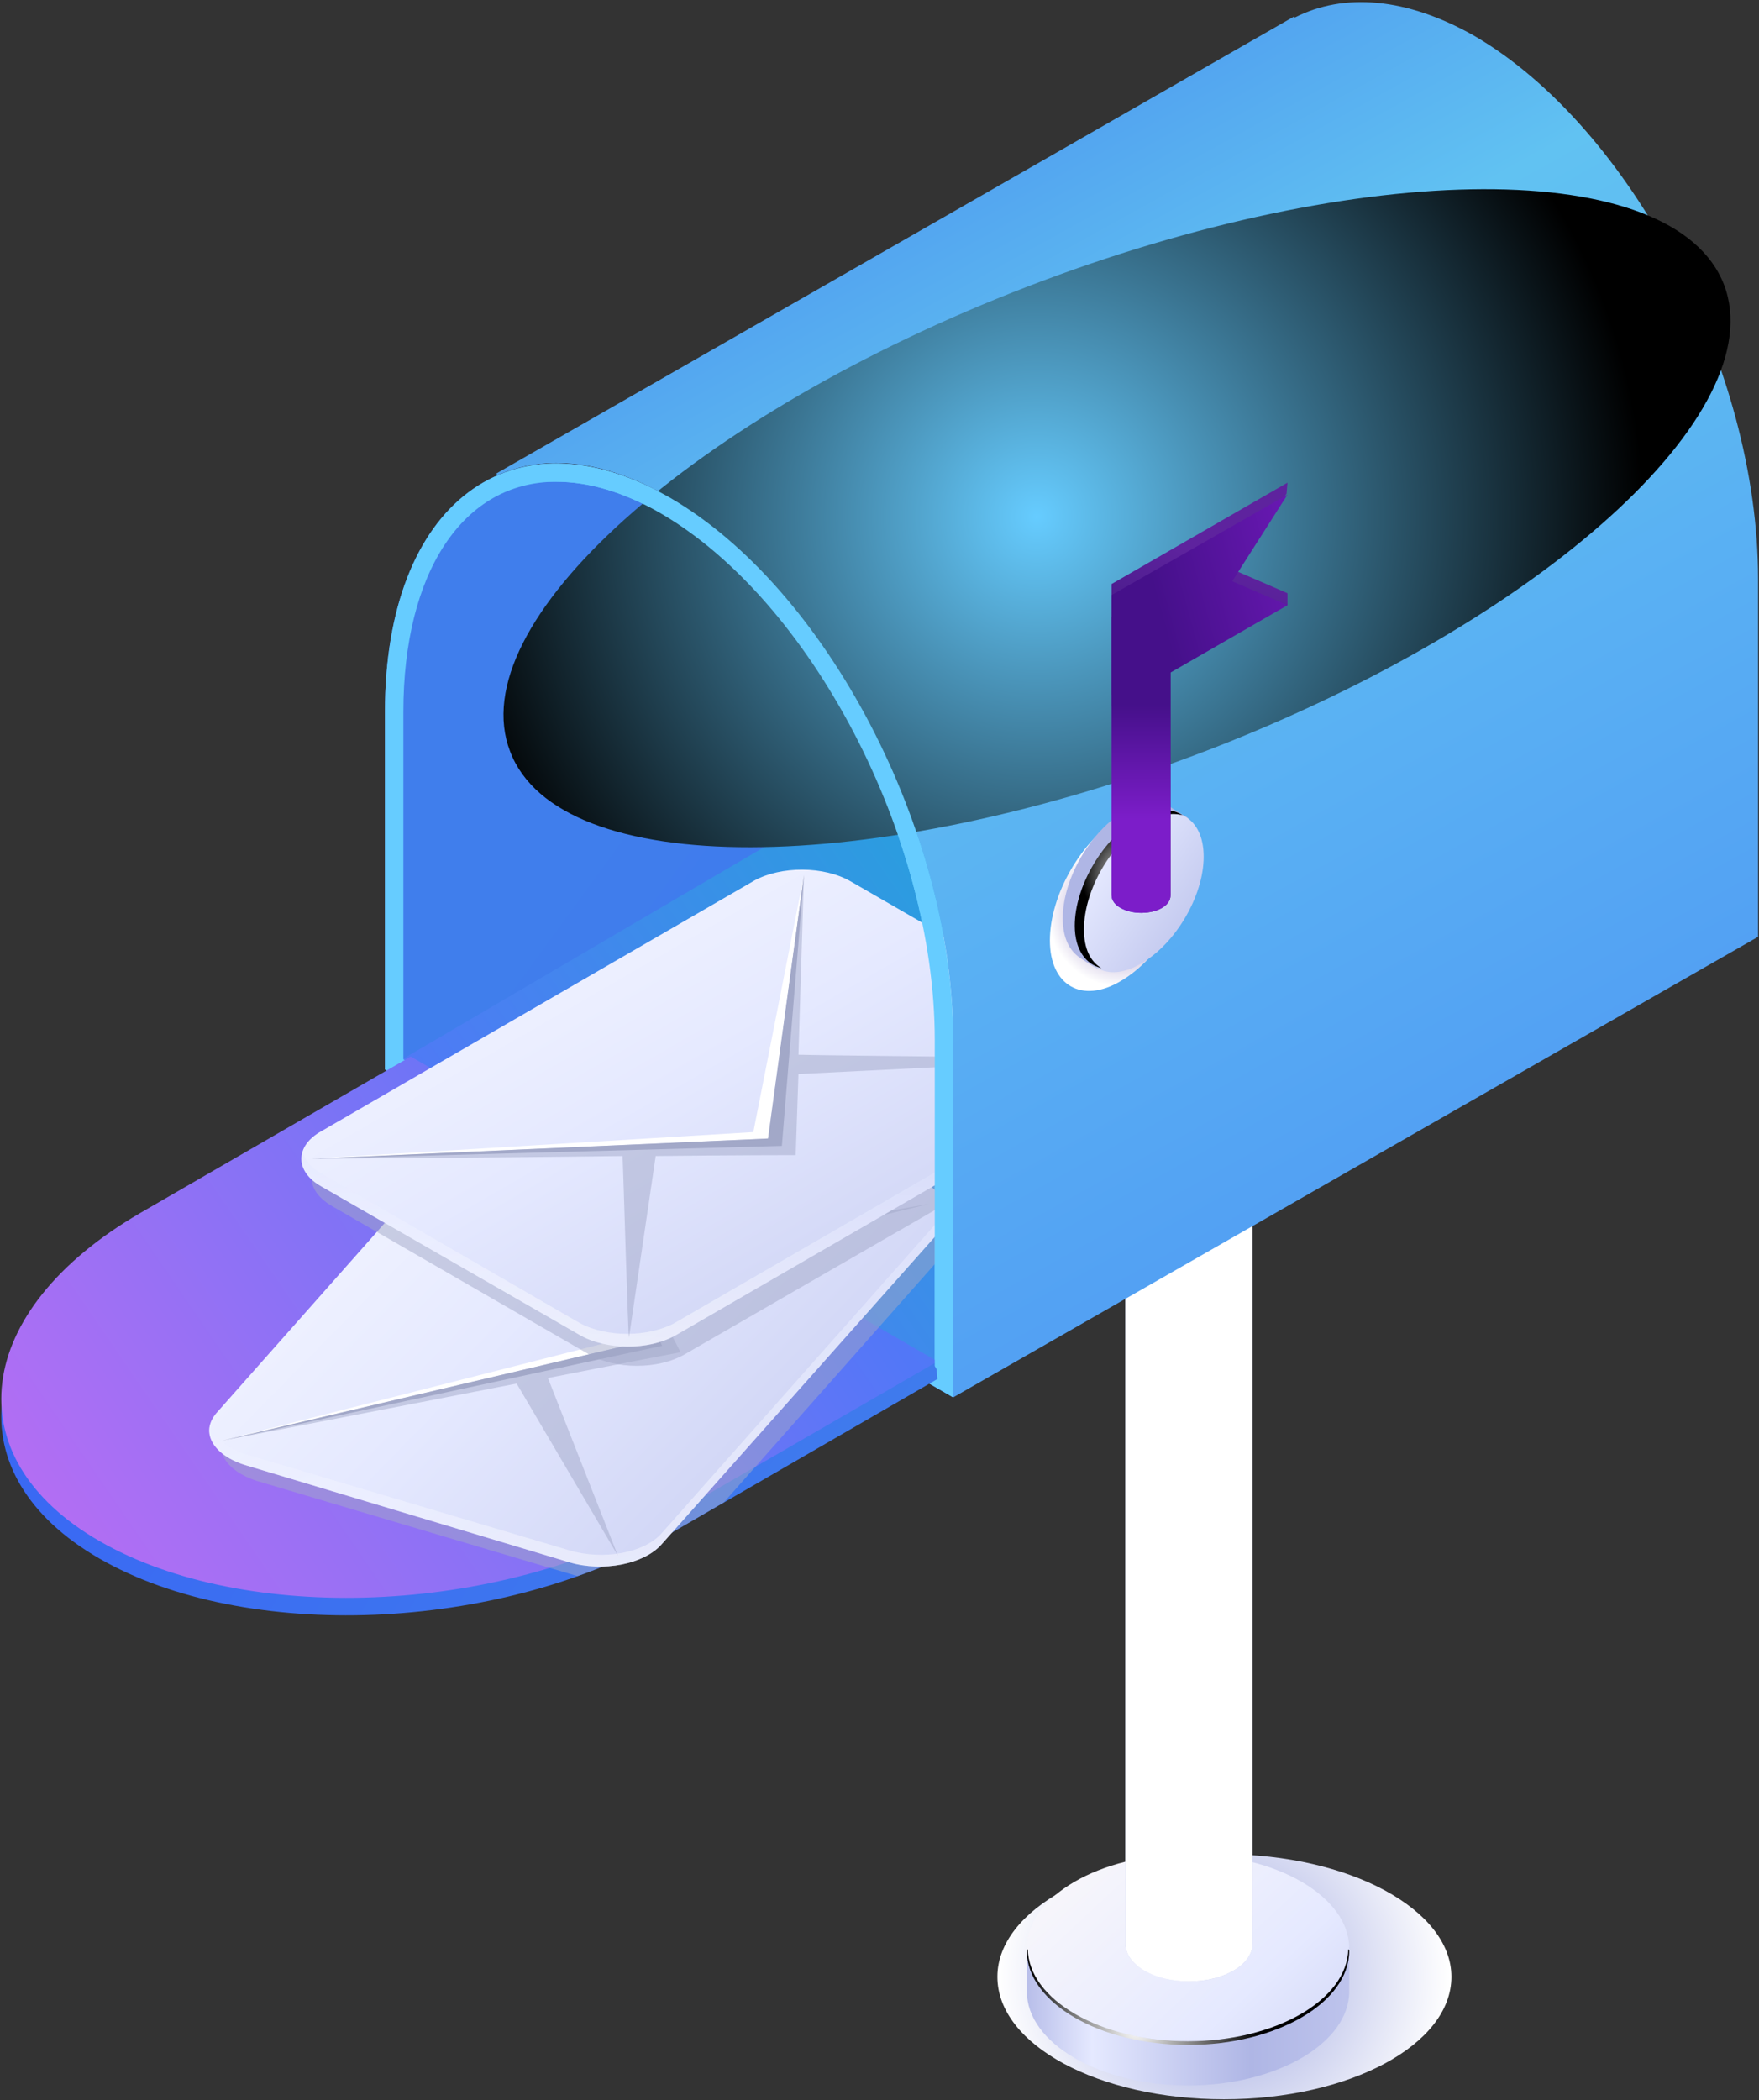 <?xml version="1.0" encoding="UTF-8"?> <svg xmlns="http://www.w3.org/2000/svg" width="191" height="228" viewBox="0 0 191 228" fill="none"><rect x="0" y="0" width="191" height="228" fill="#333333" stroke="none"/> <path style="mix-blend-mode:multiply" d="M157.6 214.6C157.6 222 146.5 227.9 132.9 227.9C119.3 227.9 108.3 222 108.3 214.6C108.3 207.3 119.3 201.3 132.9 201.3C146.5 201.3 157.6 207.3 157.6 214.6Z" fill="url(#paint0_radial_12_9228)"></path> <path d="M146.5 216.2C146.5 221.8 138.6 226.4 129 226.4C119.4 226.4 111.5 221.8 111.5 216.2V211.4H146.5V216.2Z" fill="url(#paint1_linear_12_9228)"></path> <path d="M129 201.3C138.6 201.3 146.5 205.9 146.5 211.5C146.5 217.1 138.6 221.6 129 221.6C119.4 221.6 111.5 217.1 111.5 211.5C111.5 205.9 119.4 201.3 129 201.3Z" fill="url(#paint2_linear_12_9228)"></path> <path style="mix-blend-mode:color-dodge" d="M146.4 211.6C146.467 211.667 146.5 211.733 146.5 211.8C146.5 217.4 138.6 222 129 222C119.4 222 111.5 217.4 111.5 211.8C111.5 211.733 111.533 211.667 111.6 211.6C111.7 217.1 119.5 221.6 129 221.6C138.5 221.6 146.3 217.1 146.4 211.6Z" fill="url(#paint3_radial_12_9228)"></path> <path d="M136 211C136 213.3 132.9 215.1 129.1 215.1C125.3 215.1 122.2 213.3 122.2 211V131.7H136V211V211Z" fill="url(#paint4_linear_12_9228)"></path> <path style="mix-blend-mode:multiply" d="M136 211C136 213.3 132.9 215.1 129.1 215.1C125.3 215.1 122.2 213.3 122.2 211V131.7H136V211V211Z" fill="url(#paint5_radial_12_9228)"></path> <path d="M103.5 151.7L41.8 116.1V77.3C41.8 54.6 55.6 44.2 72.7 54C89.7 63.8 103.5 90.2 103.5 112.9V151.7Z" fill="url(#paint6_linear_12_9228)"></path> <path d="M41.8 116.1L134.6 61.7L103.5 151.7L41.8 116.1Z" fill="url(#paint7_linear_12_9228)"></path> <path fill-rule="evenodd" clip-rule="evenodd" d="M103.5 112.9V151.7L41.8 116.1V77.3C41.8 54.6 55.6 44.2 72.7 54C89.7 63.8 103.5 90.2 103.5 112.9ZM101.5 112.9C101.5 90.9 88.1 65.2 71.7 55.7C67.7 53.4 63.9 52.3 60.4 52.3C50.3 52.3 43.8 62.1 43.8 77.3V115L101.5 148.3V112.9Z" fill="#66CCFF"></path> <path d="M10.8 169.2C-5 160.1 -3 144.2 15.2 133.7L44.6 116.7L101.6 147.8L101.8 149.7L72.4 166.7C54.1 177.2 26.6 178.3 10.8 169.2V169.2Z" fill="url(#paint8_linear_12_9228)"></path> <path d="M10.8 167.3C-5 158.2 -3 142.3 15.2 131.7L44.6 114.7L101.8 147.8L72.4 164.8C54.1 175.3 26.6 176.4 10.8 167.3V167.3Z" fill="url(#paint9_linear_12_9228)"></path> <g style="mix-blend-mode:multiply" opacity="0.5"> <path d="M62.7 171.1L28 160.8C24.4 159.7 22.9 157.1 24.8 155L55.1 120.8C56.9 118.7 61.4 117.9 65 119L100.1 129.4C103.7 130.5 105.2 133.1 103.3 135.2L78.6 163.1L72.4 166.7C69.4 168.4 66.1 169.9 62.7 171.1V171.1Z" fill="#A2A8C8"></path> </g> <path d="M63.8 117.3L98.8 127.8C102.5 128.9 103.9 131.5 102.1 133.6L71.8 167.7C69.9 169.8 65.5 170.7 61.8 169.6L26.8 159.1C23.1 158 21.7 155.5 23.5 153.4L53.8 119.2C55.7 117.1 60.1 116.3 63.8 117.3V117.3Z" fill="url(#paint10_linear_12_9228)"></path> <path opacity="0.5" d="M102.8 131C103 131.9 102.8 132.7 102.1 133.6L71.8 167.7C69.9 169.8 65.5 170.7 61.8 169.6L26.8 159.1C23.9 158.3 22.4 156.4 22.8 154.7C23.2 156 24.6 157.2 26.8 157.9L61.8 168.3C65.5 169.4 69.9 168.6 71.8 166.5L102.1 132.3C102.433 131.9 102.667 131.467 102.8 131V131Z" fill="url(#paint11_linear_12_9228)"></path> <g style="mix-blend-mode:multiply" opacity="0.5"> <path d="M100.9 130.7L69.5 138.3L73.9 146.8C73.9 146.8 67.6 148 59.5 149.6L67.1 168.9C67.1 168.9 57.1 151.9 56.1 150.2C41.8 153 24.1 156.4 24.1 156.4L70 145.6C70 145.6 58.5 117.6 58.6 117.6L68.4 136.3C71.7 135.8 100.9 130.7 100.9 130.7V130.7Z" fill="#A2A8C8"></path> </g> <path d="M68.1 145.2L58.6 117.6L70 145.6L24.1 156.4L68.1 145.2Z" fill="white"></path> <g style="mix-blend-mode:multiply"> <path d="M24.1 156.4L70 145.6L58.6 117.6L71.9 146.1L24.1 156.4Z" fill="#A2A8C8"></path> </g> <g style="mix-blend-mode:multiply" opacity="0.5"> <path d="M93.4 97.7L121.4 113.8C124.3 115.5 124.3 118.2 121.4 119.9L74.4 147C71.5 148.7 66.8 148.7 63.9 147L36 130.9C33.1 129.2 33.1 126.5 36 124.8L83 97.7C85.8 96 90.5 96 93.4 97.7Z" fill="#A2A8C8"></path> </g> <path d="M92.4 95.7L120.3 111.8C123.2 113.5 123.2 116.2 120.3 117.8L73.3 145C70.4 146.6 65.8 146.6 62.9 144.9L34.9 128.8C32 127.2 32 124.4 34.9 122.8L81.9 95.6C84.8 94 89.5 94 92.4 95.7Z" fill="url(#paint12_linear_12_9228)"></path> <path opacity="0.5" d="M122.4 114.1C122.7 115.4 122.1 116.8 120.3 117.8L73.3 145C70.4 146.6 65.8 146.6 62.9 144.9L34.9 128.8C33.2 127.8 32.5 126.4 32.9 125.1C33.1 125.9 33.8 126.8 34.9 127.4L62.9 143.6C65.8 145.2 70.4 145.2 73.3 143.6L120.3 116.4C121.4 115.8 122.1 115 122.4 114.1Z" fill="url(#paint13_linear_12_9228)"></path> <g style="mix-blend-mode:multiply" opacity="0.5"> <path d="M120.8 114.9L86.7 116.6L86.4 125.4C86.4 125.4 79.8 125.4 71.2 125.5L68.3 145.2C68.2 145.2 67.7 127.4 67.6 125.5C52.5 125.7 33.8 125.8 33.8 125.8L83.4 123.6C83.4 123.6 87.2 95 87.3 95L86.7 114.5C90.2 114.6 120.8 114.9 120.8 114.9V114.9Z" fill="#A2A8C8"></path> </g> <path d="M81.8 122.9L87.3 95L83.4 123.6L33.8 125.8L81.8 122.9Z" fill="white"></path> <g style="mix-blend-mode:multiply"> <path d="M33.8 125.8L83.4 123.6L87.3 95L84.9 124.4L33.8 125.8Z" fill="#A2A8C8"></path> </g> <path d="M190.9 62.8V101.7L103.5 151.7V112.9C103.5 90.2 89.7 63.8 72.7 54C65.6 49.9 59.2 49.3 54 51.6L53.9 51.4L140.5 1.8L140.6 1.9C145.9 -0.8 152.7 -0.3 160.1 3.9C177.1 13.8 190.9 40.1 190.9 62.8V62.8Z" fill="url(#paint14_linear_12_9228)"></path> <path style="mix-blend-mode:screen" d="M187.2 30.9C192.5 44.8 167.4 67.5 131 81.5C94.6 95.4 60.7 95.5 55.4 81.6C50 67.7 75.2 45.1 111.6 31.1C148 17.1 181.8 17 187.2 30.9Z" fill="url(#paint15_radial_12_9228)"></path> <path style="mix-blend-mode:multiply" d="M121.7 88.7C126 86.2 129.5 88.2 129.5 93.1C129.5 98 126 104 121.7 106.5C117.5 109 114 107 114 102.1C114 97.1 117.5 91.1 121.7 88.7Z" fill="url(#paint16_radial_12_9228)"></path> <path d="M122.2 88C124 87 125.7 86.9 126.9 87.5C126.9 87.5 128.6 88.6 128.7 88.6C129.9 89.3 127.9 89.3 127.9 91.4C127.9 95.7 124.9 100.9 121.2 103.1C119.3 104.1 120.1 105.7 118.9 105C118.8 105 117.3 104 117.3 104C116.1 103.2 115.4 101.8 115.4 99.7C115.4 95.4 118.4 90.2 122.2 88Z" fill="#AFB6E5"></path> <path d="M123.9 89.1C127.6 87 130.7 88.7 130.7 93C130.7 97.3 127.6 102.5 123.9 104.6C120.2 106.8 117.2 105 117.2 100.8C117.2 96.5 120.2 91.3 123.9 89.1Z" fill="url(#paint17_linear_12_9228)"></path> <path style="mix-blend-mode:color-dodge" d="M123.5 88.9C125.4 87.7 127.2 87.7 128.4 88.5C127.3 88.2 125.9 88.4 124.5 89.3C120.7 91.4 117.7 96.6 117.7 100.9C117.7 103 118.4 104.4 119.6 105.1C117.9 104.7 116.7 103.1 116.7 100.5C116.7 96.2 119.8 91 123.5 88.9Z" fill="url(#paint18_radial_12_9228)"></path> <path d="M127.1 97.2C127.1 98.3 125.7 99.1 123.9 99.1C122.2 99.1 120.7 98.3 120.7 97.2V67H127.1V97.2Z" fill="url(#paint19_linear_12_9228)"></path> <path d="M127.1 97.2C127.1 98.3 125.7 99.1 123.9 99.1C122.2 99.1 120.7 98.3 120.7 97.2V67H127.1V97.2Z" fill="url(#paint20_linear_12_9228)"></path> <path d="M139.8 64.4V65.7L120.7 75.4V63.4L139.8 52.4L139.7 53.6L133.8 61.8L139.8 64.4Z" fill="url(#paint21_linear_12_9228)"></path> <path d="M139.8 65.7L120.7 76.7V64.6L139.8 53.7L133.8 63.1L139.8 65.7Z" fill="url(#paint22_linear_12_9228)"></path> <path d="M103.5 112.9V151.7L101.5 148.3V112.9C101.5 90.9 88.1 65.2 71.7 55.7C67.7 53.4 63.9 52.3 60.4 52.3C60.133 52.3 59.833 52.3 59.5 52.3L58.6 50.4C62.8 50 67.6 51.1 72.7 54C89.7 63.8 103.5 90.2 103.5 112.9V112.9Z" fill="#66CCFF"></path> <defs> <radialGradient id="paint0_radial_12_9228" cx="0" cy="0" r="1" gradientUnits="userSpaceOnUse" gradientTransform="translate(132.9 214.6) scale(24.6 24.6)"> <stop offset="0.2" stop-color="#AFB6E5"></stop> <stop offset="1" stop-color="white"></stop> </radialGradient> <linearGradient id="paint1_linear_12_9228" x1="111.7" y1="211.4" x2="146.1" y2="211.4" gradientUnits="userSpaceOnUse"> <stop stop-color="#B9BFEA"></stop> <stop offset="0.2" stop-color="#E5E9FF"></stop> <stop offset="0.7" stop-color="#AFB6E5"></stop> <stop offset="1" stop-color="#BDC3EC"></stop> </linearGradient> <linearGradient id="paint2_linear_12_9228" x1="149" y1="249.4" x2="110.9" y2="208.6" gradientUnits="userSpaceOnUse"> <stop stop-color="#AFB6E5"></stop> <stop offset="0.6" stop-color="#E5E9FF"></stop> <stop offset="1" stop-color="#F7F6FB"></stop> </linearGradient> <radialGradient id="paint3_radial_12_9228" cx="0" cy="0" r="1" gradientUnits="userSpaceOnUse" gradientTransform="translate(123.4 220.2) scale(13.2 13.2)"> <stop stop-color="white"></stop> <stop offset="1"></stop> </radialGradient> <linearGradient id="paint4_linear_12_9228" x1="122.3" y1="131.7" x2="135.9" y2="131.7" gradientUnits="userSpaceOnUse"> <stop stop-color="#B9BFEA"></stop> <stop offset="0.2" stop-color="#E5E9FF"></stop> <stop offset="0.7" stop-color="#AFB6E5"></stop> <stop offset="1" stop-color="#BDC3EC"></stop> </linearGradient> <radialGradient id="paint5_radial_12_9228" cx="0" cy="0" r="1" gradientUnits="userSpaceOnUse" gradientTransform="translate(127.3 128.9) scale(6.3 6.3)"> <stop offset="0.2" stop-color="#4D5A96"></stop> <stop offset="0.9" stop-color="white"></stop> </radialGradient> <linearGradient id="paint6_linear_12_9228" x1="119.2" y1="14.8" x2="264.6" y2="120.8" gradientUnits="userSpaceOnUse"> <stop stop-color="#407EEC"></stop> <stop offset="1" stop-color="#3863F5"></stop> </linearGradient> <linearGradient id="paint7_linear_12_9228" x1="194.7" y1="108.2" x2="14" y2="233.5" gradientUnits="userSpaceOnUse"> <stop stop-color="#00C7C5"></stop> <stop offset="0.6" stop-color="#5277F7"></stop> <stop offset="1" stop-color="#BB6DF3"></stop> </linearGradient> <linearGradient id="paint8_linear_12_9228" x1="84.9" y1="204.7" x2="-16.8" y2="146" gradientUnits="userSpaceOnUse"> <stop stop-color="#407EEC"></stop> <stop offset="1" stop-color="#3863F5"></stop> </linearGradient> <linearGradient id="paint9_linear_12_9228" x1="216.7" y1="71.5" x2="23.5" y2="203.9" gradientUnits="userSpaceOnUse"> <stop stop-color="#00C7C5"></stop> <stop offset="0.6" stop-color="#5277F7"></stop> <stop offset="1" stop-color="#BB6DF3"></stop> </linearGradient> <linearGradient id="paint10_linear_12_9228" x1="94.2" y1="217.9" x2="-0.4" y2="125.3" gradientUnits="userSpaceOnUse"> <stop stop-color="#AFB6E5"></stop> <stop offset="0.6" stop-color="#E5E9FF"></stop> <stop offset="1" stop-color="white"></stop> </linearGradient> <linearGradient id="paint11_linear_12_9228" x1="62.3" y1="74.3" x2="80.3" y2="174.3" gradientUnits="userSpaceOnUse"> <stop stop-color="#AFB6E5"></stop> <stop offset="0.6" stop-color="#E5E9FF"></stop> <stop offset="1" stop-color="white"></stop> </linearGradient> <linearGradient id="paint12_linear_12_9228" x1="90.5" y1="194.4" x2="27.7" y2="85.7" gradientUnits="userSpaceOnUse"> <stop stop-color="#AFB6E5"></stop> <stop offset="0.6" stop-color="#E5E9FF"></stop> <stop offset="1" stop-color="white"></stop> </linearGradient> <linearGradient id="paint13_linear_12_9228" x1="85.8" y1="103.8" x2="83.5" y2="145.8" gradientUnits="userSpaceOnUse"> <stop stop-color="#AFB6E5"></stop> <stop offset="0.6" stop-color="#E5E9FF"></stop> <stop offset="1" stop-color="white"></stop> </linearGradient> <linearGradient id="paint14_linear_12_9228" x1="175.1" y1="-58.4" x2="325.2" y2="212.7" gradientUnits="userSpaceOnUse"> <stop stop-color="#407EEC"></stop> <stop offset="0.2" stop-color="#61C2F2"></stop> <stop offset="1" stop-color="#3863F5"></stop> </linearGradient> <radialGradient id="paint15_radial_12_9228" cx="0" cy="0" r="1" gradientUnits="userSpaceOnUse" gradientTransform="translate(112.6 56.1) scale(65.8 65.8)"> <stop stop-color="#66CCFF"></stop> <stop offset="1"></stop> </radialGradient> <radialGradient id="paint16_radial_12_9228" cx="0" cy="0" r="1" gradientUnits="userSpaceOnUse" gradientTransform="translate(121.7 99.2) scale(7.9 7.9)"> <stop stop-color="#8770B8"></stop> <stop offset="1" stop-color="white"></stop> </radialGradient> <linearGradient id="paint17_linear_12_9228" x1="126.7" y1="117" x2="100.3" y2="99" gradientUnits="userSpaceOnUse"> <stop stop-color="#AFB6E5"></stop> <stop offset="0.6" stop-color="#E5E9FF"></stop> <stop offset="1" stop-color="white"></stop> </linearGradient> <radialGradient id="paint18_radial_12_9228" cx="0" cy="0" r="1" gradientUnits="userSpaceOnUse" gradientTransform="translate(123 95) scale(5.6 5.6)"> <stop stop-color="white"></stop> <stop offset="1"></stop> </radialGradient> <linearGradient id="paint19_linear_12_9228" x1="120.7" y1="67" x2="127.1" y2="67" gradientUnits="userSpaceOnUse"> <stop stop-color="#3B3ABA"></stop> <stop offset="0.2" stop-color="#6152E3"></stop> <stop offset="0.4" stop-color="#4528C9"></stop> <stop offset="0.6" stop-color="#3F1982"></stop> <stop offset="0.9" stop-color="#5E239E"></stop> <stop offset="1" stop-color="#491C8B"></stop> </linearGradient> <linearGradient id="paint20_linear_12_9228" x1="204.8" y1="75.1" x2="204.8" y2="88.9" gradientUnits="userSpaceOnUse"> <stop offset="0.1" stop-color="#45108A"></stop> <stop offset="1" stop-color="#7C1DC9"></stop> </linearGradient> <linearGradient id="paint21_linear_12_9228" x1="110.5" y1="69.2" x2="115.5" y2="54.9" gradientUnits="userSpaceOnUse"> <stop offset="0.1" stop-color="#3F1982"></stop> <stop offset="1" stop-color="#5E239E"></stop> </linearGradient> <linearGradient id="paint22_linear_12_9228" x1="119.3" y1="52.9" x2="146.7" y2="45.4" gradientUnits="userSpaceOnUse"> <stop offset="0.1" stop-color="#45108A"></stop> <stop offset="1" stop-color="#7C1DC9"></stop> </linearGradient> </defs> </svg> 